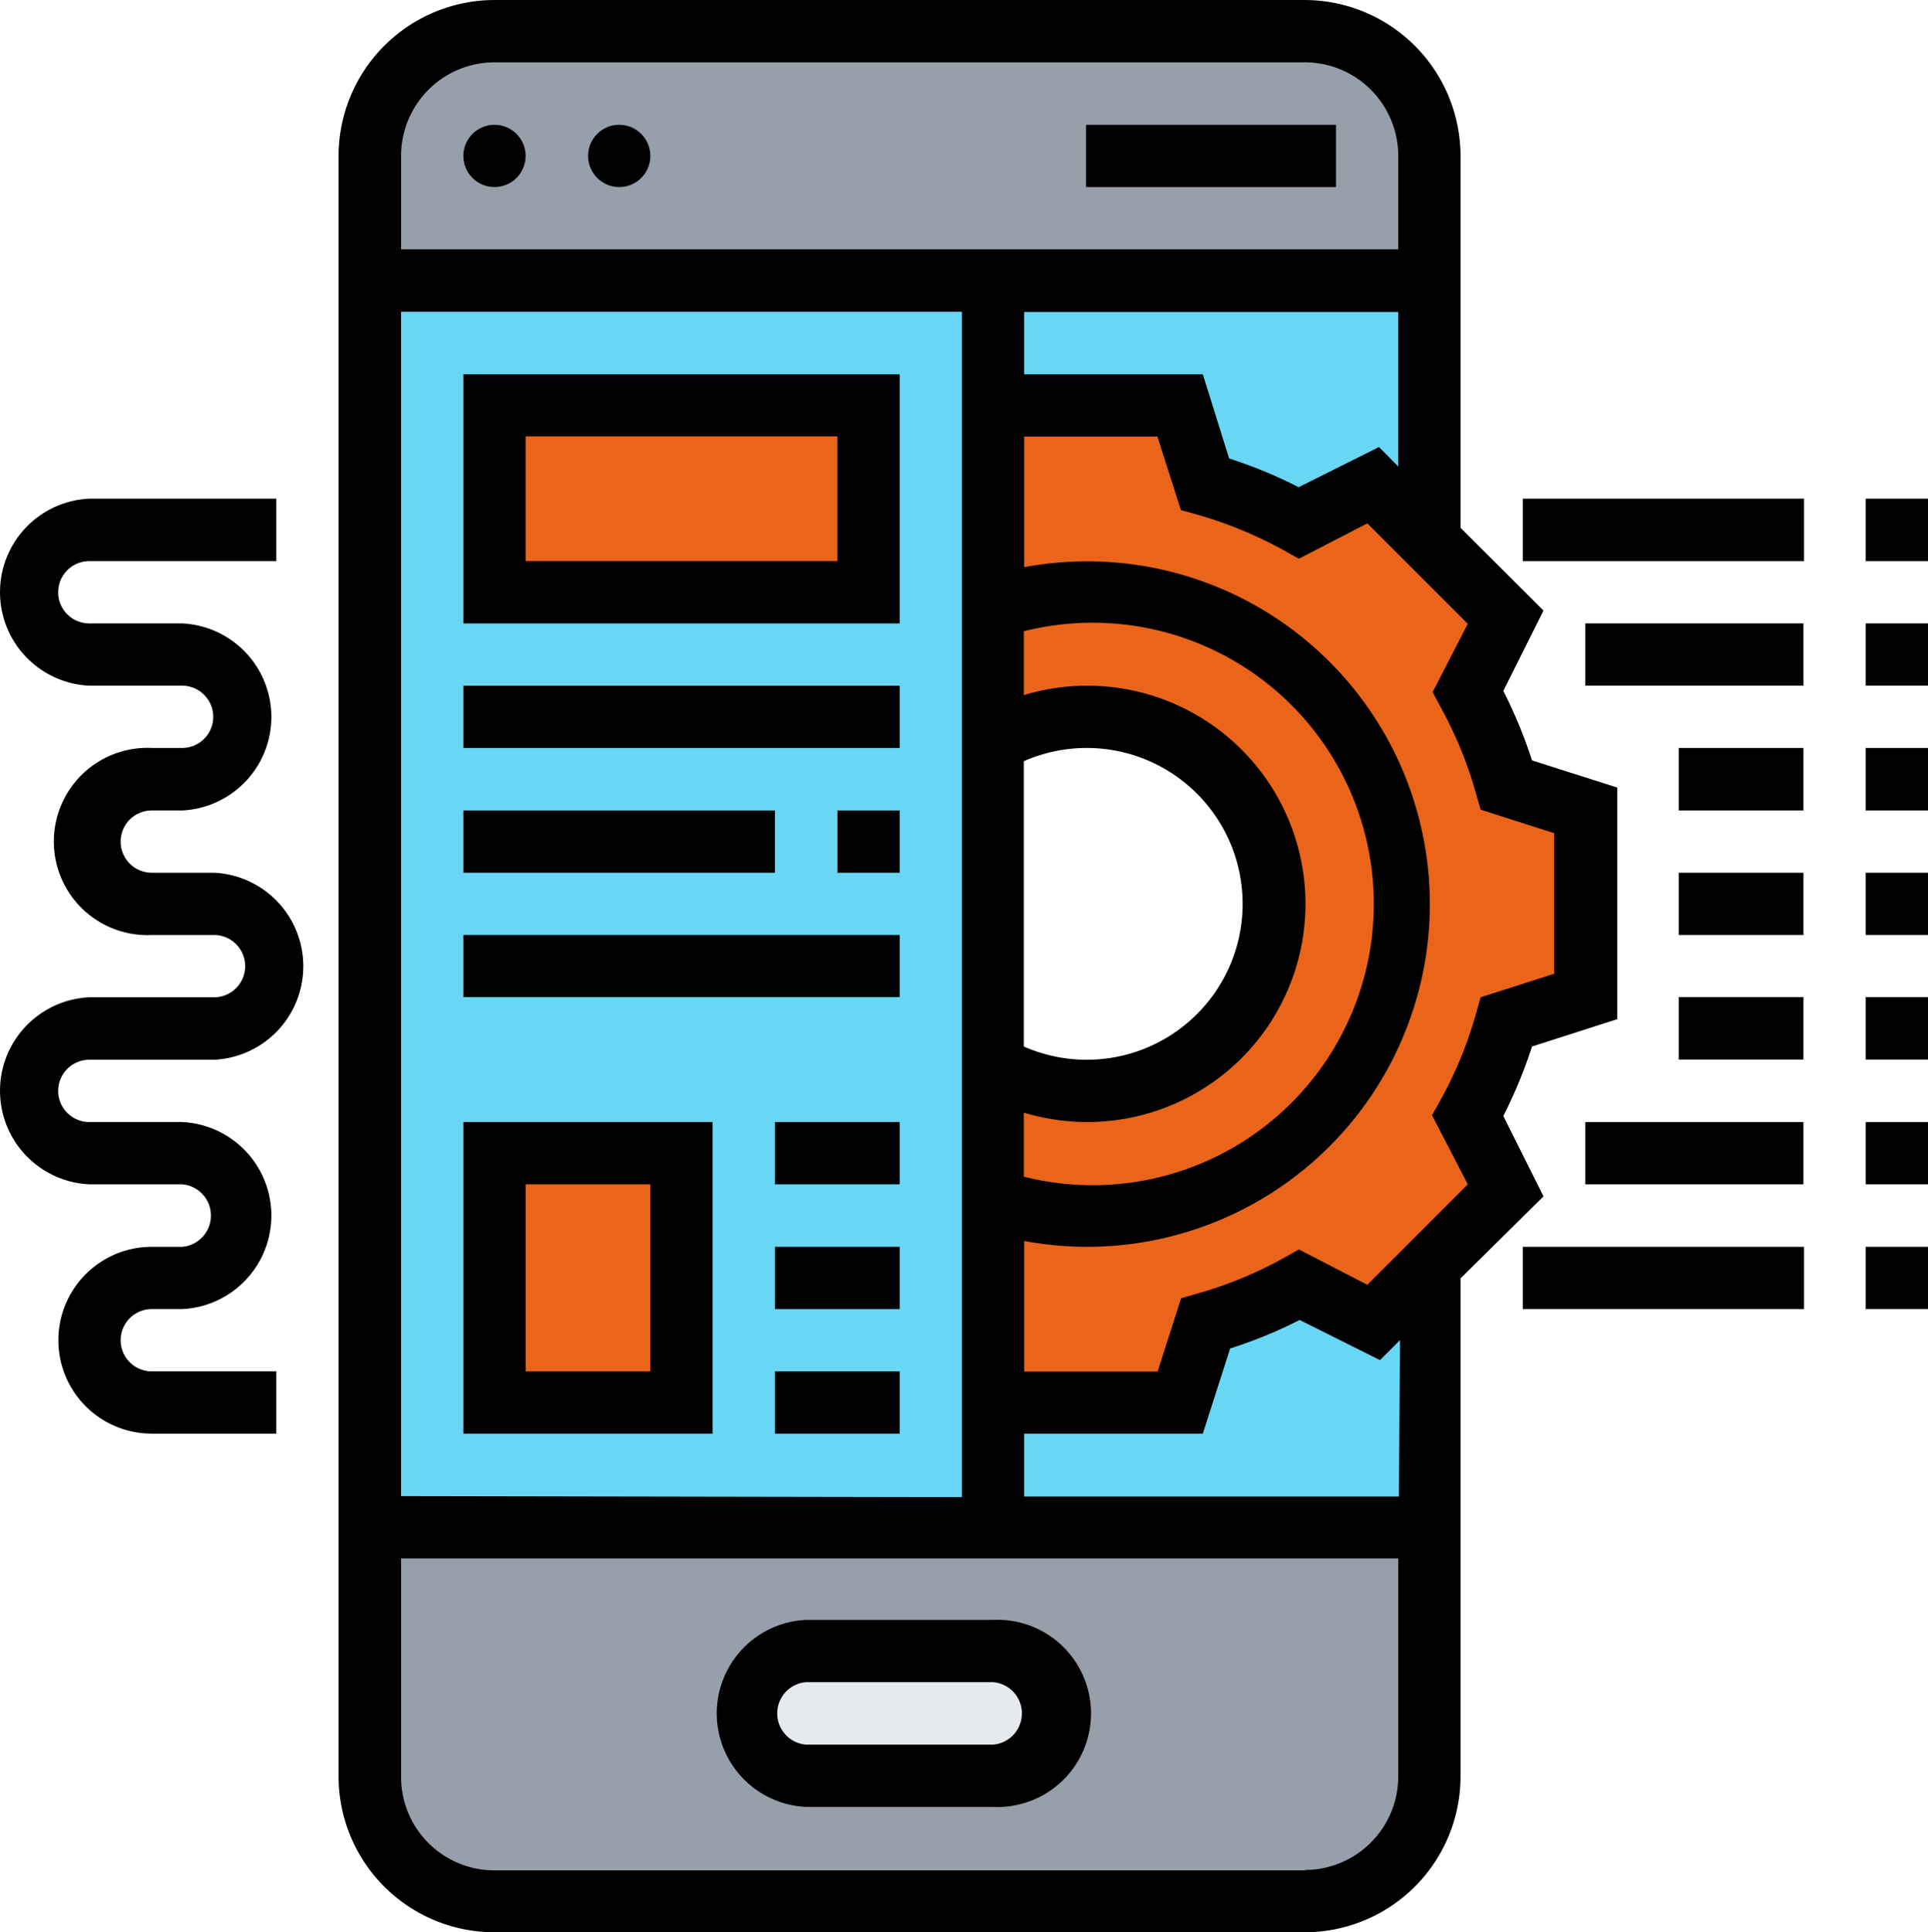 <svg xmlns="http://www.w3.org/2000/svg" width="95.975" height="96.182" viewBox="0 0 95.975 96.182">
  <g id="Grupo_116" data-name="Grupo 116" transform="translate(12358.255 16636.631)">
    <path id="Trazado_543" data-name="Trazado 543" d="M86.89,21.92a6.21,6.21,0,0,1,6.2,6.21v6.2H40.35v-6.2a6.2,6.2,0,0,1,6.2-6.21Z" transform="translate(-12380.19 -16657)" fill="#969faa"/>
    <path id="Trazado_544" data-name="Trazado 544" d="M93.09,96.39V108.8a6.2,6.2,0,0,1-6.2,6.2H46.55a6.19,6.19,0,0,1-6.2-6.2V96.39Z" transform="translate(-12380.19 -16657)" fill="#969faa"/>
    <path id="Trazado_545" data-name="Trazado 545" d="M71.37,102.59a3.105,3.105,0,0,1,0,6.21H62.06a3.105,3.105,0,0,1,0-6.21Z" transform="translate(-12380.19 -16657)" fill="#e6e9ed"/>
    <path id="Trazado_546" data-name="Trazado 546" d="M71.37,73.43V40.54h9.31l1.26,3.94a23.13,23.13,0,0,1,4.68,1.92l3.66-1.89,2.81,2.81v-13H40.35V96.39H93.09v-13l-2.81,2.8-3.66-1.88a22.57,22.57,0,0,1-4.68,1.92l-1.26,3.94H71.37Z" transform="translate(-12380.19 -16657)" fill="#69d6f4"/>
    <path id="Trazado_547" data-name="Trazado 547" d="M46.55,77.77h9.31V90.18H46.55Z" transform="translate(-12380.19 -16657)" fill="#ea651a"/>
    <path id="Trazado_548" data-name="Trazado 548" d="M46.55,40.54H65.17v9.31H46.55Z" transform="translate(-12380.19 -16657)" fill="#ea651a"/>
    <path id="Trazado_549" data-name="Trazado 549" d="M100.85,60.71V70l-3.94,1.26A22.69,22.69,0,0,1,95,76l1.9,3.66L93.09,83.4l-2.81,2.8-3.66-1.88a22.571,22.571,0,0,1-4.68,1.92l-1.26,3.94H71.37v-10h0a15.51,15.51,0,1,0,0-29.62v-10h9.31l1.26,3.94a23.13,23.13,0,0,1,4.68,1.92l3.66-1.89,2.81,2.81,3.79,3.78L95,54.77a22.6,22.6,0,0,1,1.93,4.68Z" transform="translate(-12380.19 -16657)" fill="#ea651a"/>
    <path id="Trazado_550" data-name="Trazado 550" d="M76,49.85a15.51,15.51,0,1,1-4.61,30.33h0V73.43a9.31,9.31,0,1,0,0-16.14V50.56A15.6,15.6,0,0,1,76,49.85Z" transform="translate(-12380.19 -16657)" fill="#ea651a"/>
    <circle id="Elipse_24" data-name="Elipse 24" cx="1.55" cy="1.55" r="1.55" transform="translate(-12335.19 -16630.42)"/>
    <circle id="Elipse_25" data-name="Elipse 25" cx="1.55" cy="1.55" r="1.55" transform="translate(-12328.98 -16630.42)"/>
    <path id="Trazado_551" data-name="Trazado 551" d="M76,26.58H88.44v3.1H76Z" transform="translate(-12380.19 -16657)"/>
    <path id="Trazado_552" data-name="Trazado 552" d="M71.37,101H62.06a4.66,4.66,0,0,0,0,9.31h9.31a4.66,4.66,0,1,0,0-9.31Zm0,6.21H62.06a1.56,1.56,0,0,1,0-3.11h9.31a1.56,1.56,0,0,1,0,3.11Z" transform="translate(-12380.19 -16657)"/>
    <path id="Trazado_553" data-name="Trazado 553" d="M98.77,79.92l-2-4a24,24,0,0,0,1.43-3.46l4.24-1.36V59.57L98.2,58.22a24,24,0,0,0-1.43-3.46l2-4-4.13-4.12V28.13a7.77,7.77,0,0,0-7.75-7.76H46.55a7.77,7.77,0,0,0-7.76,7.76V108.8a7.76,7.76,0,0,0,7.76,7.75H86.89a7.76,7.76,0,0,0,7.75-7.75V84ZM93.63,55.53a20.2,20.2,0,0,1,1.78,4.34l.23.8,3.66,1.17v7l-3.66,1.17-.23.81a19.91,19.91,0,0,1-1.78,4.33l-.41.73L95,79.32l-5,5-3.41-1.76-.72.41a20.22,20.22,0,0,1-4.34,1.79l-.8.23-1.17,3.65H72.92v-6.5a17.06,17.06,0,1,0,0-33.54V42.1h6.63l1.17,3.66.8.22a20.75,20.75,0,0,1,4.34,1.79l.73.41L90,46.42l5,5-1.75,3.4ZM41.9,94.84V35.89H69.82v59Zm31-36.58a7.76,7.76,0,1,1,0,14.2Zm0,17.49a10.86,10.86,0,1,0,0-20.78V51.79a14,14,0,1,1,0,27.15ZM90.58,42.62l-4,2a22.881,22.881,0,0,0-3.46-1.43L81.81,39H72.92V35.9H91.54v7.69Zm-44-19.15H86.89a4.66,4.66,0,0,1,4.65,4.66v4.65H41.9V28.13a4.66,4.66,0,0,1,4.65-4.66Zm40.34,90H46.55a4.65,4.65,0,0,1-4.65-4.65V97.94H91.54V108.8a4.66,4.66,0,0,1-4.65,4.65Zm4.65-18.61H72.92V91.73h8.89l1.36-4.24a22.839,22.839,0,0,0,3.46-1.42l4,2,1-1Z" transform="translate(-12380.19 -16657)"/>
    <path id="Trazado_554" data-name="Trazado 554" d="M45,39V51.4H66.72V39Zm18.62,9.3H48.1V42.09H63.62Z" transform="translate(-12380.19 -16657)"/>
    <path id="Trazado_555" data-name="Trazado 555" d="M45,91.73H57.41V76.22H45Zm3.1-12.41h6.21v9.31H48.1Z" transform="translate(-12380.19 -16657)"/>
    <path id="Trazado_556" data-name="Trazado 556" d="M60.51,82.43h6.21v3.1H60.51Z" transform="translate(-12380.19 -16657)"/>
    <path id="Trazado_557" data-name="Trazado 557" d="M60.51,88.63h6.21v3.1H60.51Z" transform="translate(-12380.19 -16657)"/>
    <path id="Trazado_558" data-name="Trazado 558" d="M60.51,76.22h6.21v3.1H60.51Z" transform="translate(-12380.19 -16657)"/>
    <path id="Trazado_559" data-name="Trazado 559" d="M45,54.5H66.72v3.1H45Z" transform="translate(-12380.19 -16657)"/>
    <path id="Trazado_560" data-name="Trazado 560" d="M63.62,60.71h3.1v3.1h-3.1Z" transform="translate(-12380.19 -16657)"/>
    <path id="Trazado_561" data-name="Trazado 561" d="M45,60.71H60.51v3.1H45Z" transform="translate(-12380.19 -16657)"/>
    <path id="Trazado_562" data-name="Trazado 562" d="M45,66.91H66.72V70H45Z" transform="translate(-12380.19 -16657)"/>
    <path id="Trazado_563" data-name="Trazado 563" d="M32.59,63.81h-3.1a1.55,1.55,0,1,1,0-3.1H31a4.66,4.66,0,0,0,0-9.31H26.38a1.55,1.55,0,0,1,0-3.1h9.31V45.19H26.38a4.66,4.66,0,0,0,0,9.31H31a1.55,1.55,0,1,1,0,3.1H29.49a4.66,4.66,0,1,0,0,9.31h3.1a1.55,1.55,0,1,1,0,3.1H26.38a4.66,4.66,0,0,0,0,9.31H31a1.56,1.56,0,0,1,0,3.11H29.49a4.65,4.65,0,0,0,0,9.3h6.2v-3.1h-6.2a1.55,1.55,0,0,1,0-3.1H31a4.66,4.66,0,0,0,0-9.31H26.38a1.55,1.55,0,0,1,0-3.1h6.21a4.66,4.66,0,0,0,0-9.31Z" transform="translate(-12380.19 -16657)"/>
    <path id="Trazado_564" data-name="Trazado 564" d="M97.74,45.19h14V48.3h-14Z" transform="translate(-12380.19 -16657)"/>
    <path id="Trazado_565" data-name="Trazado 565" d="M114.81,45.19h3.1V48.3h-3.1Z" transform="translate(-12380.19 -16657)"/>
    <path id="Trazado_566" data-name="Trazado 566" d="M100.85,51.4h10.86v3.1H100.85Z" transform="translate(-12380.19 -16657)"/>
    <path id="Trazado_567" data-name="Trazado 567" d="M114.81,51.4h3.1v3.1h-3.1Z" transform="translate(-12380.19 -16657)"/>
    <path id="Trazado_568" data-name="Trazado 568" d="M97.74,82.43h14v3.1h-14Z" transform="translate(-12380.19 -16657)"/>
    <path id="Trazado_569" data-name="Trazado 569" d="M114.81,82.43h3.1v3.1h-3.1Z" transform="translate(-12380.19 -16657)"/>
    <path id="Trazado_570" data-name="Trazado 570" d="M100.85,76.22h10.86v3.1H100.85Z" transform="translate(-12380.19 -16657)"/>
    <path id="Trazado_571" data-name="Trazado 571" d="M114.81,76.22h3.1v3.1h-3.1Z" transform="translate(-12380.19 -16657)"/>
    <path id="Trazado_572" data-name="Trazado 572" d="M105.5,57.6h6.21v3.11H105.5Z" transform="translate(-12380.19 -16657)"/>
    <path id="Trazado_573" data-name="Trazado 573" d="M114.81,57.6h3.1v3.11h-3.1Z" transform="translate(-12380.19 -16657)"/>
    <path id="Trazado_574" data-name="Trazado 574" d="M105.5,63.81h6.21v3.1H105.5Z" transform="translate(-12380.19 -16657)"/>
    <path id="Trazado_575" data-name="Trazado 575" d="M114.81,63.81h3.1v3.1h-3.1Z" transform="translate(-12380.19 -16657)"/>
    <path id="Trazado_576" data-name="Trazado 576" d="M105.5,70h6.21v3.11H105.5Z" transform="translate(-12380.19 -16657)"/>
    <path id="Trazado_577" data-name="Trazado 577" d="M114.81,70h3.1v3.11h-3.1Z" transform="translate(-12380.19 -16657)"/>
  </g>
</svg>

